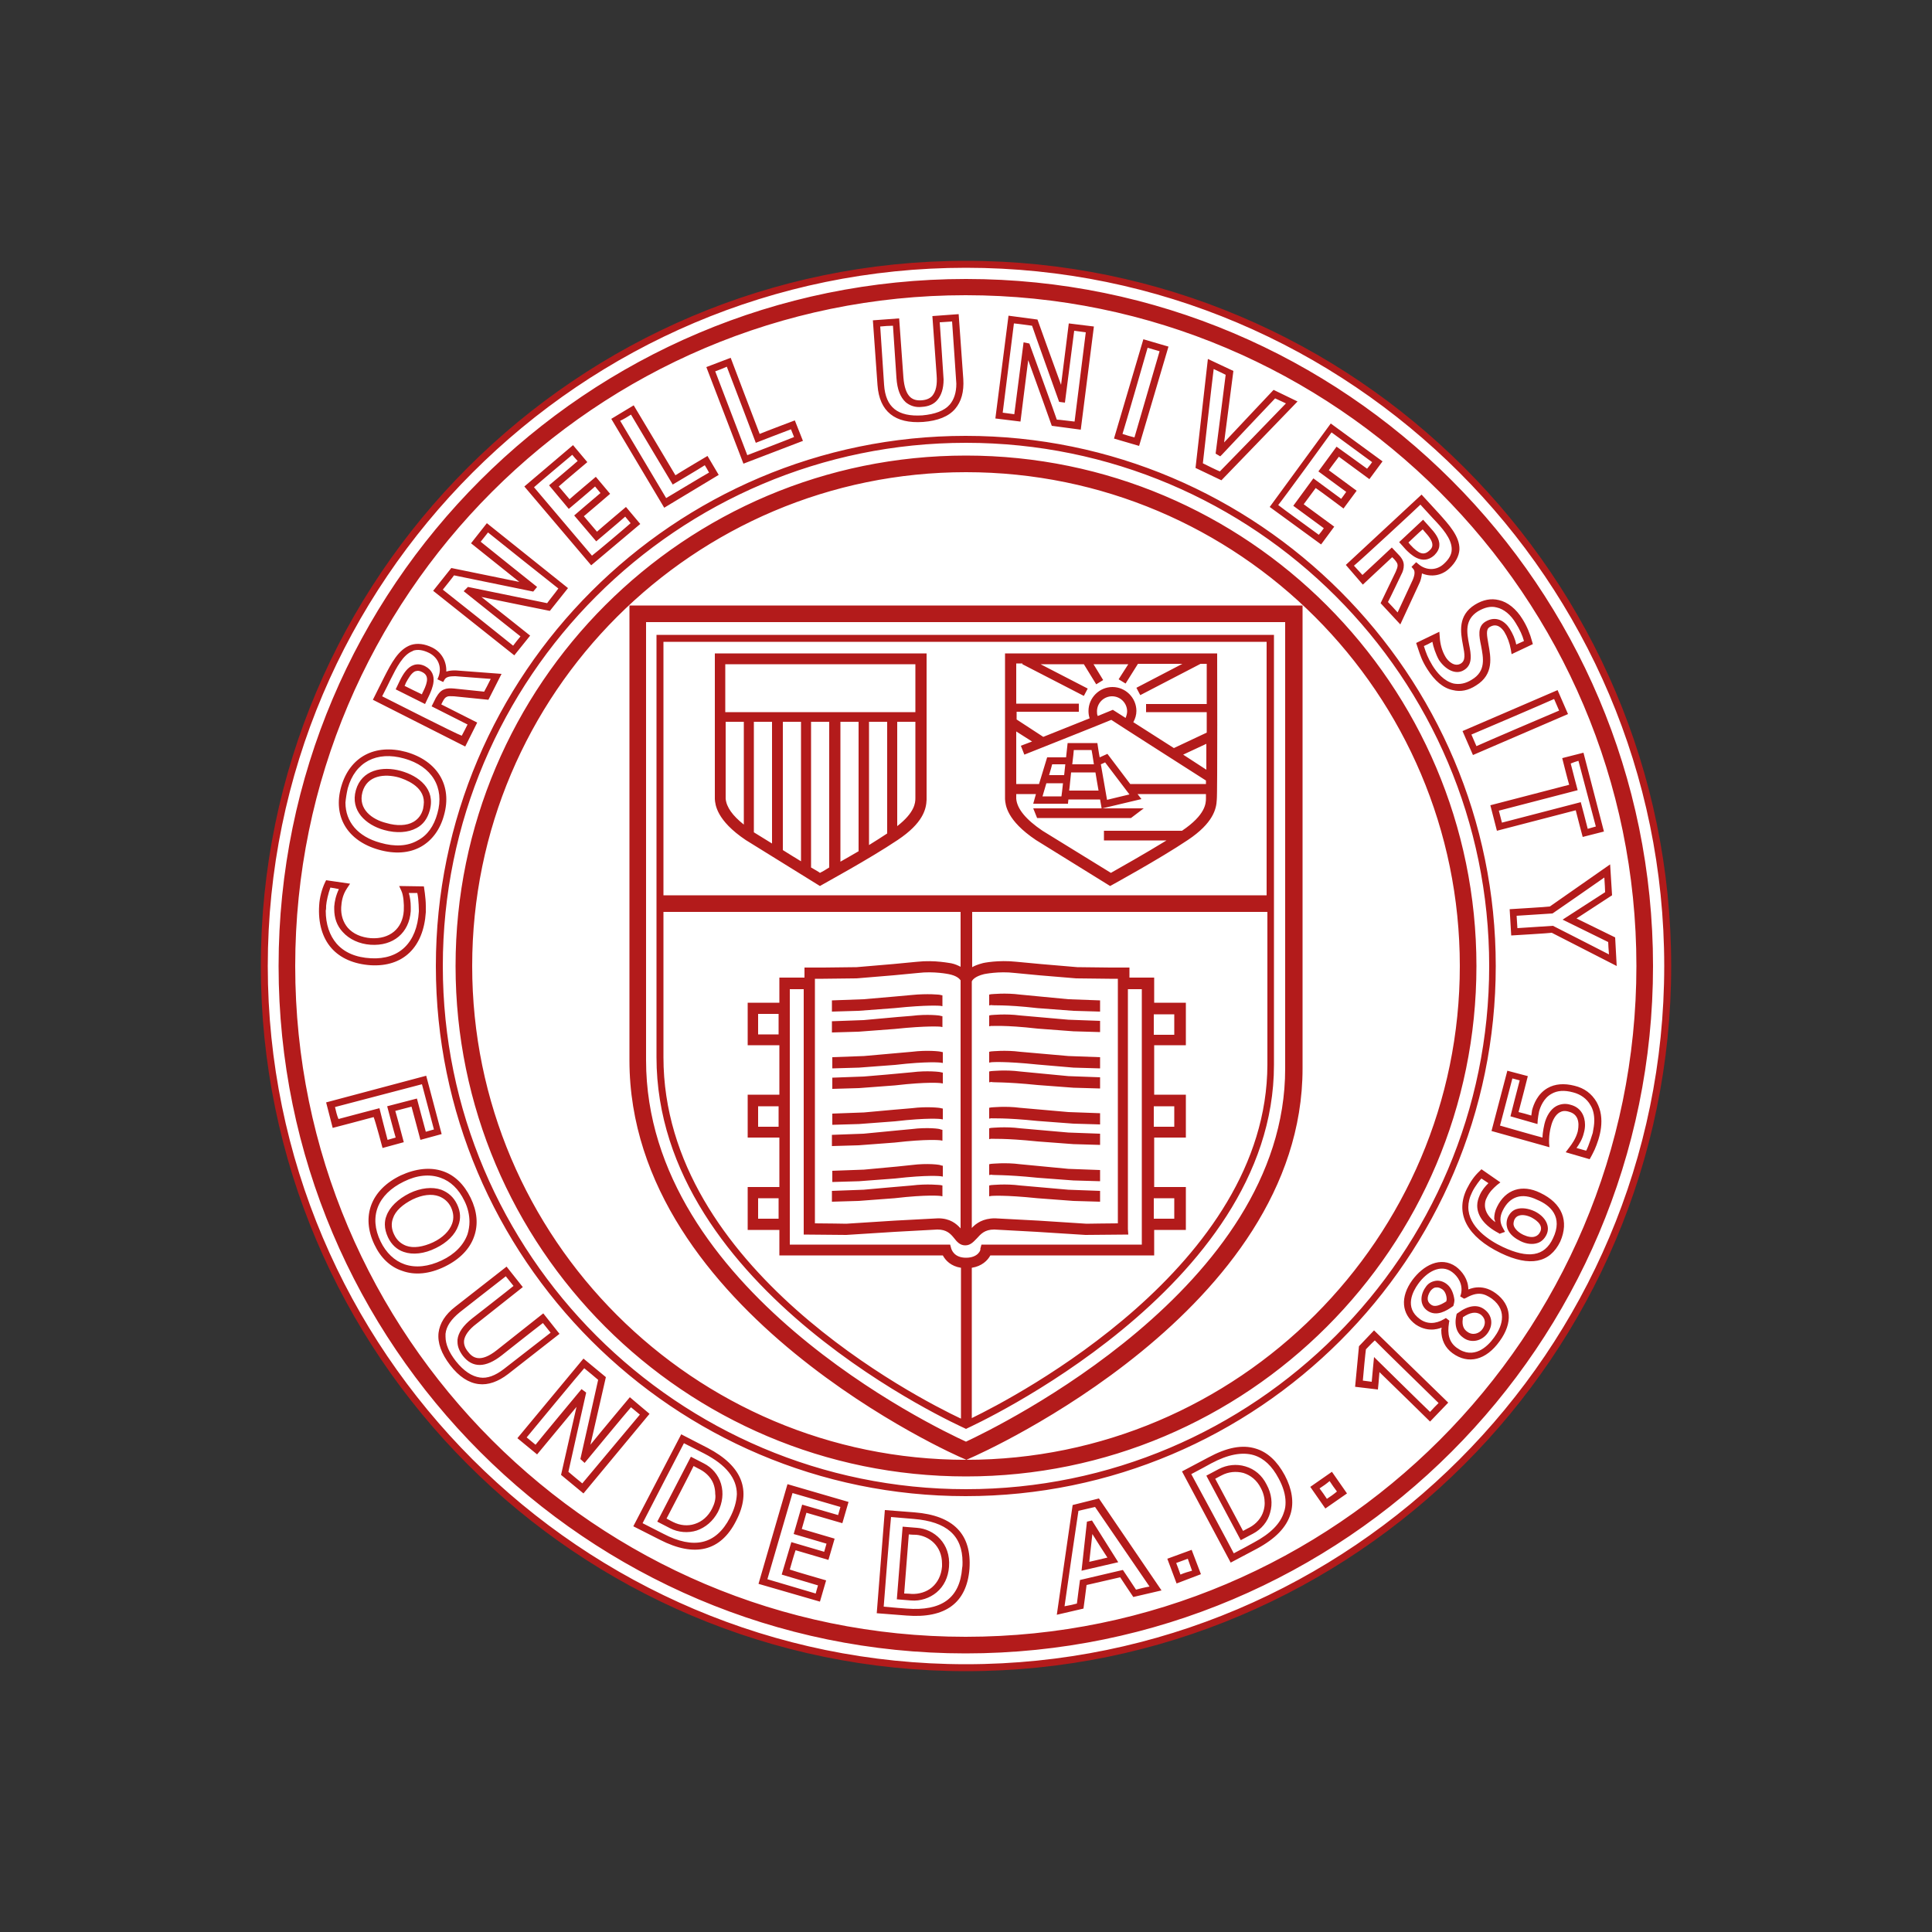<?xml version="1.0" encoding="utf-8"?>
<!-- Generator: Adobe Illustrator 19.0.0, SVG Export Plug-In . SVG Version: 6.00 Build 0)  -->
<svg version="1.1" id="Layer_1" xmlns="http://www.w3.org/2000/svg" xmlns:xlink="http://www.w3.org/1999/xlink" x="0px" y="0px"
	 viewBox="0 0 500 500" style="enable-background:new 0 0 500 500;" xml:space="preserve">
<rect x="0" y="0" width="500" height="500" fill="#333333" stroke="none"/>
<style type="text/css">
	.st0{fill:#FFFFFF;}
	.st1{fill:#B31B1B;}
</style>
<g id="XMLID_1_">
	<circle id="XMLID_3_" class="st0" cx="250" cy="250" r="181.5"/>
	<path id="XMLID_170_" class="st1" d="M315,169.1h-54.9c0,0,0,36.8,0,37.7c0.1,1.5,0.4,5.5,8,10.6l19.2,11.9c0,0,12.8-7,20.1-11.9
		c6.6-4.4,7.4-8.1,7.5-10.4C315.1,205.8,315,169.1,315,169.1 M292.3,205.6c-1.6,0.4-4.7,1.1-5.8,1.4c-0.2-1.1-0.9-5.2-1.6-9.2
		c0.5-0.2,0.7-0.3,1.1-0.5C286.7,198.2,291.1,204,292.3,205.6z M286.6,195.1c0,0-1.3,0.6-2,0.9c-0.2-0.9-0.6-3.7-0.6-3.7h-7.7
		c0,0-0.3,2.7-0.4,3.7H271l-2.1,6.9H263c0-3.2,0-8.1,0-13.6l4.1,2.6l-2.9,1.1l0.9,2.3c0,0,21.4-8.5,22.5-9
		c1,0.7,24.5,15.7,24.5,15.7l0,0v0.9h-19.6L286.6,195.1L286.6,195.1z M283.5,199.9c0.3,1.6,0.5,3.2,0.8,4.7h-7.6
		c0.2-1.4,0.3-3.1,0.5-4.7H283.5z M277.5,197.8c0.2-1.8,0.4-3.3,0.4-3.7h4.6c0.1,0.4,0.3,1.8,0.6,3.7H277.5z M271.5,200.6
		c0.4-1.3,0.7-2.4,0.8-2.8h3.4c-0.1,0.9-0.2,1.9-0.3,2.8H271.5z M275.1,202.7c-0.2,1.7-0.3,2.9-0.4,3.4h-4.9c0.2-0.7,0.6-2,1-3.4
		H275.1z M283.9,184.1c0-2.2,1.8-3.9,3.9-3.9c2.2,0,3.9,1.8,3.9,3.9c0,0.6-0.2,1.2-0.4,1.7l-3.3-2.1l-3.9,1.6
		C283.9,184.9,283.9,184.5,283.9,184.1z M312.2,199.2l-6-3.9l6-2.8V199.2z M264.6,171.9l15.9,8.2l1-1.9l-12.2-6.3h11.2l3.2,5.2
		l1.8-1.1l-2.5-4.1h9l-2.5,3.9l1.8,1.1l3.2-5.1H306l-11.9,6.2l1,1.9l15.6-8.1h1.6c0,3.2,0,6.8,0,10.4h-15.7v2.1h15.7
		c0,1.8,0,3.6,0,5.3l-8.5,4l-10.5-6.7c0.5-0.9,0.8-1.9,0.8-2.9c0-3.4-2.8-6.2-6.2-6.2c-3.4,0-6.2,2.8-6.2,6.2c0,0.7,0.1,1.3,0.3,1.9
		l-12,4.8l-6.9-4.5v-2h16.1v-2.1H263c0-3.6,0-7.1,0-10.4H264.6z M305.9,215L305.9,215l-20.2,0v2.5h16.2c-5.7,3.5-12.3,7.2-14.4,8.4
		c-1.3-0.8-17.7-10.9-17.7-10.9c-4.3-2.9-6.6-5.7-6.8-8.3c0-0.1,0-0.6,0-1.2h5.1l-0.7,2.5h9c0,0,0-0.4,0.1-1.1h8.2
		c0.2,1.3,0.4,2.1,0.4,2.3h-17.7l1,2.5h24.3l3.3-2.5h-10.7l10.1-2.4l-1-1.3h17.7c0,0.6,0,1,0,1.1C312.1,207.9,312,210.9,305.9,215z
		 M239.8,169.1h-54.8c0,0,0,36.8,0,37.7c0.1,1.4,0.4,5.5,8,10.6l19.2,11.9l0.7-0.4c0.1-0.1,12.1-6.6,19.4-11.5
		c6.6-4.4,7.4-8,7.5-10.4C239.8,205.8,239.8,169.1,239.8,169.1 M236.9,171.9c0,3.9,0,8.2,0,12.4h-49.2c0-4.2,0-8.5,0-12.4H236.9z
		 M229.6,215.7c-1.5,1-3.1,2-4.7,3v-31.9h4.7V215.7z M222.2,186.8v33.5c-1.7,1-3.3,1.9-4.7,2.7v-36.2H222.2z M195.1,186.8h4.7v31.5
		c-2.1-1.3-3.9-2.4-4.7-2.9V186.8z M202.6,186.8h4.7v36.1c-1.5-0.9-3.1-1.9-4.7-2.9V186.8z M187.8,206.7c0-0.6,0-8.2,0-17.2v-2.7
		h4.7v26.6C189.6,211.1,188,208.9,187.8,206.7z M212.2,225.9c-0.2-0.2-1.1-0.7-2.3-1.4v-37.7h4.7v37.7
		C213.7,225.1,212.8,225.6,212.2,225.9z M236.9,206.6c0,1.2-0.2,3.7-4.7,7.2v-27h4.7c0,3.6,0,7,0,10
		C236.9,202.3,236.9,206.2,236.9,206.6z M335.8,103.9l-6.2-3c0,0-10.1,10.7-12.8,13.6c0.5-4,2.4-18.5,2.4-18.5l-6.6-3.1l-3.2,28.2
		l6.7,3.2L335.8,103.9 M311.3,119.9c0.1-1.1,2.5-22.2,2.8-24.4c1.1,0.5,2.5,1.2,3.1,1.5c-0.1,1-2.6,20.4-2.6,20.4l1.2,0.7l0.5-0.5
		c0,0,12.9-13.7,13.7-14.5c0.6,0.3,1.8,0.8,2.8,1.3c-1.5,1.6-16.3,16.8-17.1,17.6C314.9,121.7,312.1,120.3,311.3,119.9z
		 M371.2,143.7c0.8-0.8,1.3-1.7,1.3-2.6c0.1-1.7-1.2-3.3-2.5-4.7l-1.7-1.9l-6.2,5.8l1.7,1.9C364.8,143.2,368,146.6,371.2,143.7z
		 M368.2,137l0.5,0.6c1,1.1,2,2.3,2,3.4v0.1c0,0.5-0.3,1-0.8,1.4c-1.4,1.3-2.7,0.9-4.9-1.5l-0.5-0.6
		C365.4,139.6,367.3,137.7,368.2,137z M341.9,140.9l3.4-4.6c0,0-6.7-4.9-7.9-5.8c0.7-0.9,2.4-3.3,3.1-4.2c1.2,0.8,7.2,5.3,7.2,5.3
		l3.4-4.6c0,0-6-4.4-7.2-5.3c0.6-0.9,2-2.7,2.6-3.5c1.2,0.9,7.9,5.8,7.9,5.8l3.4-4.6l-13.4-9.8l-15.8,21.6L341.9,140.9z
		 M344.6,111.9c1.2,0.9,9.3,6.8,10.5,7.7c-0.4,0.6-0.8,1.1-1.3,1.7c-1.2-0.9-7.9-5.7-7.9-5.7l-4.7,6.4c0,0,6,4.4,7.2,5.3
		c-0.4,0.6-0.8,1.1-1.3,1.8c-1.2-0.9-7.2-5.3-7.2-5.3l-5.2,7.1c0,0,6.7,4.9,7.9,5.8c-0.4,0.6-0.8,1.1-1.3,1.7
		c-1.2-0.9-9.4-6.8-10.5-7.7C331.9,129.4,343.7,113.2,344.6,111.9z M390.7,235.3l0.4,6.8c0,0,10.1-0.6,10.5-0.7
		c0.4,0.2,16.8,8.6,16.8,8.6l-0.4-7.4c0,0-7.8-3.8-10-4.9c2-1.3,9.2-6,9.2-6l-0.5-8c0,0-15.2,10.6-15.6,10.9
		C400.7,234.7,390.7,235.3,390.7,235.3z M401.8,236.4c0,0,11.3-7.8,13.4-9.3c0.1,1.5,0.2,3.2,0.2,3.8c-0.8,0.5-11,7.1-11,7.1
		s11,5.4,11.8,5.8c0,0.6,0.1,1.9,0.2,3.2c-2.3-1.2-14.5-7.4-14.5-7.4l-9.2,0.6l-0.2-3.2L401.8,236.4z M374.1,170
		c-0.9-1.5-1.4-3.3-1.5-5.2l-0.1-1.3l-6,2.9l0.4,1.2c0.7,2.1,1.1,3.4,2.5,5.6c1.9,3,4.1,4.9,6.6,5.4c2,0.5,4,0.1,6-1.2
		c4.7-2.9,3.8-7.4,3.2-10.7c-0.4-2.3-0.7-3.8,0.3-4.4c1.9-1.2,3.2,0.3,3.8,1.2c0.8,1.3,1.4,2.9,1.7,4.6l0.2,1.2l5.5-2.6l-0.2-0.7
		c-0.5-1.9-1.3-3.9-2.5-5.8c-1.6-2.6-3.8-4.4-6.1-4.9c-2-0.5-4.1-0.1-6.2,1.2c-4.5,2.8-3.7,7.2-3.1,10.4c0.5,2.5,0.7,4-0.5,4.8
		C376.5,172.7,374.8,171.2,374.1,170z M378.9,173.4c2.3-1.4,1.8-4.1,1.3-6.6c-0.6-3.1-1.2-6.4,2.3-8.6c1.7-1,3.3-1.4,4.8-1
		c1.9,0.4,3.7,1.9,5,4.1c1,1.6,1.7,3.1,2.1,4.6c-0.7,0.3-1.3,0.6-2,0.9c-0.3-1.5-0.9-2.8-1.7-4.1c-1.2-1.9-3.5-3.5-6.3-1.8
		c-2.1,1.3-1.6,3.8-1.1,6.2c0.6,3.2,1.3,6.6-2.4,8.8c-1.6,1-3.1,1.3-4.7,1c-2.5-0.6-4.4-2.9-5.5-4.7c-1.2-2-1.6-3.1-2.2-5
		c0.7-0.3,1.3-0.6,2.2-1.1c0.2,1.2,0.9,3.3,1.7,4.7C374,173.2,376.7,174.8,378.9,173.4z M302.4,89.7l-6.5-1.9l-7.6,25.7l6.5,1.9
		L302.4,89.7z M290.5,112.3c0.5-1.5,6.1-20.8,6.5-22.3c0.9,0.3,2.2,0.6,3.1,0.9c-0.4,1.5-6.1,20.8-6.5,22.3
		C292.7,113,291.4,112.6,290.5,112.3z M406.1,203.1c-1.5,0.4-20.4,5.3-20.4,5.3l1.7,6.6l20.4-5.3c0.3,1.3,1.8,6.9,1.8,6.9l5.5-1.4
		l-5.3-20.4l-5.5,1.4C404.3,196.2,405.7,201.8,406.1,203.1z M408.5,196.9c0.4,1.5,4.1,15.5,4.5,17c-0.7,0.2-1.4,0.4-2.1,0.6
		c-0.3-1.3-1.8-6.9-1.8-6.9l-20.4,5.3c-0.2-0.9-0.6-2.2-0.8-3.1c1.6-0.4,20.4-5.3,20.4-5.3s-1.5-5.6-1.8-6.9
		C407.2,197.3,407.8,197.1,408.5,196.9z M381.2,195.4l24.6-10.6l-2.7-6.2l-24.6,10.6L381.2,195.4z M403.5,183.9
		c-1.5,0.6-19.9,8.5-21.4,9.2c-0.4-0.9-0.9-2.1-1.3-3c1.5-0.6,19.9-8.5,21.4-9.2C402.6,181.8,403.1,183,403.5,183.9z M186,122.9
		l-2.9-4.9c0,0-7.1,4.2-8.3,5c-0.8-1.4-10.8-18.1-10.8-18.1l-5.8,3.5l13.7,23L186,122.9z M163.3,107.3c0.8,1.4,10.8,18.1,10.8,18.1
		s7.1-4.2,8.3-5c0.4,0.6,0.7,1.2,1.1,1.9c-1.3,0.7-9.9,5.9-11.1,6.6c-0.8-1.4-11.1-18.6-11.9-20
		C161.4,108.5,162.5,107.8,163.3,107.3z M352.7,151.3c0,0,6.5-6.1,7.6-7.1l0.5,0.5c0.6,0.7,0.9,1.1,0.9,1.6c0,0.5-0.2,1-0.5,1.7
		l-3.9,8.1l5.1,5.5l5-10.8c0.2-0.4,0.5-1.4,0.6-2.4c2.4,1,5.1,0.6,7.1-1.3c1.6-1.5,2.5-3.2,2.6-4.9c0.1-3.4-2.8-6.5-5.3-9.3
		l-4.5-4.9l-19.6,18.2L352.7,151.3z M367.6,130.6c0.8,0.9,3.3,3.6,3.3,3.6c2.3,2.4,4.8,5.2,4.8,7.9l0,0.1c0,1.3-0.7,2.5-2,3.7
		c-1.9,1.8-4.6,1.8-6.6,0.1l-0.6-0.5l-1.2,1.2l0.5,0.6c0.4,0.5,0.4,1.4-0.2,2.8c0,0-2.7,5.8-3.9,8.4c-0.9-1-2-2.2-2.5-2.7
		c0.5-0.9,3.4-7,3.4-7c0.5-0.9,0.7-1.7,0.7-2.5c0-0.9-0.4-1.8-1.4-2.8l-1.7-1.8c0,0-6.5,6.1-7.6,7.1c-0.6-0.7-1.6-1.7-2.2-2.4
		C351.8,145.3,366.5,131.7,367.6,130.6L367.6,130.6z M110,172.4c-1-0.5-2-0.6-2.9-0.3c-1.6,0.5-2.7,2.2-3.6,4l-1.1,2.3l7.6,3.8
		l1.1-2.3C111.7,178.5,113.8,174.4,110,172.4z M104.7,177.5c0.2-0.3,0.3-0.7,0.3-0.7c0.7-1.3,1.5-2.7,2.5-3.1l0.1,0
		c0.5-0.2,1-0.1,1.6,0.2c1.7,0.8,1.7,2.3,0.3,5.1c0,0-0.2,0.3-0.3,0.7C108.1,179.2,105.7,178,104.7,177.5z M123.5,187
		c0,0-7.9-4-9.3-4.7l0.3-0.6c0.4-0.8,0.7-1.2,1.2-1.4c0.4-0.2,1-0.1,1.8-0.1l8.9,0.9l3.4-6.7l-11.9-0.9c-0.5,0-1.5,0-2.4,0.3
		c0.1-2.6-1.2-5-3.6-6.2c-2-1-3.9-1.2-5.5-0.7c-3.3,1.1-5.2,4.9-6.9,8.2l-3,6l23.9,12.1L123.5,187z M98.9,180.2
		c0.6-1.1,2.2-4.4,2.2-4.4c1.5-3,3.2-6.4,5.7-7.3l0.1-0.1c1.2-0.4,2.6-0.2,4.2,0.6c2.3,1.2,3.3,3.6,2.4,6.1l-0.3,0.7l1.5,0.7
		l0.4-0.7c0.4-0.6,1.2-0.8,2.7-0.8c0,0,6.4,0.5,9.2,0.7c-0.6,1.2-1.3,2.6-1.7,3.3c-1-0.1-7.7-0.8-7.7-0.8c-1-0.1-1.9-0.1-2.6,0.2
		c-0.9,0.3-1.5,1-2.2,2.2l-1.1,2.2c0,0,7.9,4,9.3,4.7c-0.4,0.8-1,2-1.5,2.9C118.2,190,100.3,180.9,98.9,180.2z M165.7,135.6
		l-3.7-4.4c0,0-6.4,5.4-7.5,6.4c-0.8-0.9-2.6-3.1-3.4-4c1.1-0.9,6.8-5.8,6.8-5.8l-3.7-4.4c0,0-5.7,4.8-6.8,5.8
		c-0.7-0.8-2.1-2.5-2.8-3.3c1.1-1,7.4-6.3,7.4-6.3l-3.7-4.4l-12.6,10.7l17.3,20.4L165.7,135.6z M148.1,117.7
		c0.5,0.6,0.9,1.1,1.4,1.6c-1.1,1-7.4,6.3-7.4,6.3l5.1,6.1c0,0,5.7-4.8,6.8-5.8c0.5,0.6,0.9,1.1,1.4,1.7c-1.1,0.9-6.8,5.8-6.8,5.8
		l5.7,6.7c0,0,6.4-5.4,7.5-6.4c0.5,0.6,0.9,1.1,1.4,1.7c-1.1,1-8.8,7.5-10,8.4c-1-1.2-14-16.5-15-17.7
		C139.3,125.1,147,118.6,148.1,117.7z M238.9,109.2c3.8-0.3,6.6-1.4,8.3-3.4c1.6-1.9,2.3-4.4,2.1-7.7l-1.2-16.8l-6.8,0.5l1.1,15.3
		c0.2,2.5-0.2,4.2-1.1,5.3c-0.6,0.7-1.5,1.1-2.8,1.2c-1.3,0.1-2.2-0.2-2.9-0.8c-1-0.9-1.6-2.6-1.8-5.1l-1.1-15.3l-6.8,0.5l1.2,16.8
		C227.6,106.5,231.6,109.7,238.9,109.2z M231.1,84.3c0.1,1.6,0.9,13.5,0.9,13.5c0.2,3,1,5,2.4,6.3c1.1,0.9,2.5,1.4,4.2,1.2
		c1.7-0.1,3.1-0.7,4-1.8c1-1.2,1.6-2.9,1.6-5.3c0-0.4-1-14.8-1-14.8l3.2-0.2c0,0,1.1,15.8,1.1,16.1c0,2.3-0.6,4.1-1.7,5.4
		c-1.4,1.6-3.8,2.5-7.1,2.8c-6.4,0.4-9.5-2.1-9.9-7.9c0,0-0.8-11.8-1-15.1C228.8,84.4,230.1,84.3,231.1,84.3z M99.4,214.8
		c3.2,0.9,6.2,0.7,8.4-0.5c1.7-0.9,2.8-2.4,3.4-4.5c1.6-5.6-2.8-9-7.5-10.3c-4.7-1.3-10.1-0.3-11.6,5
		C90.6,209.8,94.7,213.5,99.4,214.8z M93.8,205c1.2-4.4,5.8-4.8,9.4-3.8c1.6,0.5,6.5,2.2,6.5,6.4c0,0.5-0.1,1.1-0.2,1.7
		c-0.4,1.6-1.3,2.7-2.5,3.4c-1.7,1-4.3,1.1-7,0.3C96.3,212.1,92.6,209.4,93.8,205z M205.7,108.8c0,0-7.7,2.9-9.1,3.5
		c-0.6-1.5-7.5-19.7-7.5-19.7l-6.3,2.4l9.6,25l15.4-5.9L205.7,108.8z M193.4,117.8c-0.6-1.5-7.7-20.2-8.3-21.7
		c0.9-0.3,2.1-0.8,3-1.2c0.6,1.5,7.5,19.7,7.5,19.7s7.7-3,9.1-3.5c0.3,0.7,0.5,1.3,0.8,2C204.1,113.7,194.7,117.3,193.4,117.8z
		 M283.1,84.5l-6.5-0.8c0,0-1.4,11.3-2,15.9c-1.7-4.6-6.1-16.9-6.1-16.9l-7.5-1l-3.4,26.6l6.5,0.8c0,0,1.4-11.3,2-15.9
		c1.7,4.6,6.1,17,6.1,17l7.5,1L283.1,84.5z M273.5,108.6c-0.3-1-7.1-19.7-7.1-19.7l-1.5-0.3c0,0-2.2,17-2.4,18.6
		c-0.9-0.1-2.1-0.3-3-0.4c0.2-1.6,2.7-21.5,2.9-23.1c1.2,0.1,3.9,0.5,4.7,0.6c0.3,1,7,19.7,7,19.7l1.5,0.2c0,0,2.2-17,2.4-18.6
		c0.9,0.1,2.1,0.3,3,0.4c-0.2,1.6-2.7,21.5-2.9,23.1C277,109,274.2,108.6,273.5,108.6z M126,135.4l-4.1,5.2c0,0,8.9,7.1,12.5,10
		c-4.8-1-17.6-3.6-17.6-3.6l-4.7,5.9l21,16.7l4.1-5.1c0,0-8.9-7.1-12.6-10c4.8,1,17.7,3.6,17.7,3.6l4.7-5.9L126,135.4z M141.6,156.1
		c-1-0.2-20.5-4.2-20.5-4.2l-1.1,1.1c0,0,13.4,10.7,14.7,11.7c-0.6,0.7-1.3,1.6-1.9,2.4c-1.2-1-16.9-13.5-18.2-14.5
		c0.7-0.9,2.5-3.1,2.9-3.7c1,0.2,20.5,4.2,20.5,4.2l1-1.2c0,0-13.4-10.7-14.6-11.7c0.6-0.7,1.3-1.7,1.9-2.4
		c1.2,1,16.9,13.5,18.2,14.5C143.8,153.3,142,155.5,141.6,156.1z M98,219.9c4.2,1.2,8,0.9,11-0.8c2.8-1.6,4.9-4.4,5.9-8.1
		c2.2-7.7-1.7-14.1-9.8-16.4c-8.1-2.2-14.6,1.3-16.8,9l0,0C86.1,211.3,89.9,217.6,98,219.9z M90,204c1.9-6.8,7.5-9.7,14.6-7.7
		c7.2,2,10.5,7.5,8.6,14.2c-0.9,3.3-2.6,5.7-5.1,7c-2.6,1.5-5.9,1.7-9.7,0.6c-5.8-1.6-9-5.4-9-10.4C89.5,206.6,89.7,205.3,90,204z
		 M95.9,249.8c8.4,0.5,13.7-4.6,14.3-13.7c0,0,0-0.7,0-1.7c0-2-0.5-5-0.5-5l-6.4-0.1l0.6,1.3c0.5,1.1,0.7,3.3,0.6,5.1
		c-0.3,4.6-3.6,7.4-8.5,7.1c-2.5-0.2-4.6-1.1-6-2.7c-1.2-1.4-1.8-3.3-1.7-5.3c0.1-1.4,0.3-3.1,1.5-4.9l0.8-1.2l-6.2-0.9l-0.3,0.6
		c-0.8,1.7-1.4,3.9-1.5,5.9c-0.3,4.5,0.8,8.4,3.2,11.1C88.1,248,91.6,249.5,95.9,249.8z M84.4,234.4c0.1-1.2,0.5-3,1.1-4.7
		c0.7,0.1,1.3,0.2,2.2,0.4c-0.8,1.7-1.1,3.2-1.2,4.5l0,0.7c0,2.3,0.7,4.3,2.2,5.9c1.7,1.9,4.3,3.1,7.2,3.3c5.9,0.4,10-3.1,10.4-8.7
		c0-0.3,0-0.7,0-1.1c0-1.3-0.2-2.6-0.5-3.6c0.9,0,1.5,0,2.2,0c0.4,1.8,0.4,4.8,0.4,4.8c-0.5,8.1-5.1,12.5-12.4,12.1
		c-3.9-0.2-6.9-1.5-8.9-3.8c-1.8-2.1-2.8-5-2.8-8.5C84.4,235.3,84.4,234.8,84.4,234.4z M339.1,384.8l3.9,5.6l5.6-3.9l-3.9-5.6
		L339.1,384.8z M343.4,387.9c-0.5-0.8-1.3-1.9-1.9-2.7c0.8-0.5,1.9-1.3,2.6-1.9c0.5,0.8,1.3,1.9,1.9,2.7
		C345.3,386.6,344.2,387.4,343.4,387.9z M302.1,403.4l2.4,6.4l6.3-2.4l-2.4-6.3L302.1,403.4z M305.5,407.5c-0.3-0.9-0.8-2.2-1.1-3
		c0.9-0.3,2.1-0.8,3-1.1c0.3,0.9,0.8,2.2,1.1,3.1C307.7,406.7,306.4,407.1,305.5,407.5z M325,374.9c-3.5-1.1-7.5-0.3-12.3,2.3
		l-6.8,3.6l12.6,23.6l6.8-3.6c4.8-2.6,7.6-5.5,8.7-9c0.9-3,0.4-6.4-1.5-10C330.5,378.1,328,375.8,325,374.9z M332.3,391.3
		c-0.9,3-3.5,5.6-7.8,7.9c0,0-4,2.2-5.2,2.8c-0.7-1.4-10.2-19.1-11-20.5c1.2-0.6,5.2-2.8,5.2-2.8c4.3-2.3,8-3,11-2.1
		c2.6,0.8,4.7,2.8,6.4,6c1.2,2.2,1.8,4.3,1.8,6.2C332.7,389.7,332.6,390.5,332.3,391.3z M407.5,281c-2.7-0.7-5.1-0.5-7,0.6
		c-2.6,1.5-3.6,4.2-4,5.7c0,0-0.1,0.7-0.2,1.4c-1-0.3-2.4-0.7-3.3-0.9c0.4-1.4,2.4-9.3,2.4-9.3l-5.3-1.4l-4.1,15.6l15,4.2
		c-0.4-2.7,0.4-5.4,0.4-5.4c0.4-1.7,1.2-3,2.2-3.6c0.7-0.4,1.4-0.5,2.4-0.2c3.2,0.8,2.5,4.2,2.3,5.2c-0.5,1.8-1.5,3.2-2.2,4.1
		l-0.9,1.2l6.2,1.8c0,0,0.6-1,1.3-2.5c1.3-3,2.9-8,0.5-12.3C411.9,283,410,281.6,407.5,281z M412.2,293.2c0,0-1,3.3-1.7,4.6
		c-0.7-0.2-1.5-0.4-2.5-0.7c0.7-1,1.5-2.2,1.9-3.9c0.2-0.7,0.3-1.4,0.3-2.1c0-2.2-1-4.5-3.8-5.2c-1.3-0.4-2.6-0.2-3.7,0.4
		c-1.4,0.8-2.5,2.5-3,4.6c0,0-0.5,2.1-0.5,3.5c-1.6-0.4-9.6-2.7-11-3.1c0.4-1.4,2.8-10.7,3.2-12.2c0.7,0.2,1.2,0.3,1.9,0.5
		c-0.4,1.4-2.4,9.3-2.4,9.3l7,2c0-1.3,0.4-3.2,0.4-3.2c0.3-1.2,1.2-3.5,3.2-4.6c1.5-0.9,3.4-1,5.6-0.4c2,0.5,3.6,1.7,4.5,3.3
		c0.7,1.1,1,2.5,1,4C412.6,291,412.4,292.1,412.2,293.2L412.2,293.2z M398.6,308.7c-4.7-2.3-9-0.9-11.2,3.7c-0.5,1-0.7,2-0.7,3
		l0.3,0.9c-1.4-1-2.7-2.5-2.7-4.4c0-0.6,0.1-1.3,0.5-2c0.7-1.5,1.7-2.4,2.6-3.2l0.9-0.7l-4.9-3.4l-0.5,0.5c-1.4,1.3-2.4,2.8-3.3,4.6
		c-3.1,6.4,0.1,12.4,8.8,16.6c7.5,3.6,12.7,2.6,15.4-3C406.1,316,404.3,311.4,398.6,308.7z M401.9,320.5c-2.2,4.7-6.4,5.3-13,2.2
		c-3.6-1.7-8.9-5.2-8.9-10.3c0-1.2,0.3-2.5,1-3.9c0.7-1.5,2.3-3.5,2.4-3.5c0.1,0.1,1.1,0.7,1.8,1.2c-0.8,0.8-1.6,1.7-2.2,3
		c-0.4,0.9-0.7,1.8-0.7,2.8c0,2.7,1.9,5.2,5.5,7.1l0.3,0.2l1.4-0.5l-0.5-0.9c-0.9-1.5-0.9-3-0.1-4.6c1.8-3.7,5-4.7,8.9-2.8
		C401.2,311.9,404.6,314.9,401.9,320.5z M277.6,389.5l-4.1,28.4l6.9-1.6c0,0,0.7-5.1,0.8-6.1c1-0.2,7.7-1.8,8.7-2
		c0.5,0.8,3.4,5.1,3.4,5.1l7.3-1.7l-16.2-23.8L277.6,389.5z M294,411.4c-0.5-0.8-3.4-5.1-3.4-5.1l-11.1,2.6c0,0-0.7,5.1-0.8,6.1
		c-0.7,0.2-2,0.5-3.2,0.7c0.3-2.3,3.4-23.6,3.6-24.7c0.8-0.2,3.5-0.8,4.3-1c0.6,0.9,12.8,18.7,14.1,20.6
		C296.3,410.8,294.7,411.2,294,411.4z M351.7,348.4l-1,10.5l5.9,0.7c0,0,0.3-2.9,0.4-4.5c2.2,2.1,13.1,12.8,13.1,12.8l4.7-4.9
		l-19.2-18.7L351.7,348.4z M372.3,363.1c-0.7,0.7-1.6,1.6-2.2,2.3c-1.2-1.1-14.5-14.2-14.5-14.2s-0.5,5.1-0.6,6.4
		c-0.8-0.1-1.5-0.2-2.3-0.3c0.1-1.4,0.7-7.6,0.8-8.1c0.3-0.3,1.5-1.6,2.3-2.3C356.8,348,371.2,362,372.3,363.1z M397.2,313.5
		c-1.7-0.8-3.4-1-4.7-0.6c-1,0.3-1.7,1-2.2,2c-0.3,0.6-0.4,1.2-0.4,1.8c0,0.4,0.1,0.8,0.2,1.2c0.6,1.7,2.2,2.7,3.4,3.3
		c1.6,0.8,3.2,0.9,4.4,0.5c1-0.3,1.8-1.1,2.3-2.1C401.3,317.4,400,314.9,397.2,313.5z M398.6,318.8c-0.3,0.6-0.7,1-1.3,1.2
		c-0.8,0.3-1.9,0.1-3-0.4h0c-1.3-0.6-2.2-1.5-2.5-2.3c-0.2-0.5-0.1-1,0.1-1.6c0.3-0.6,0.6-0.9,1.2-1.1c0.9-0.3,2.1-0.1,3.3,0.5
		C396.9,315.4,399.6,316.8,398.6,318.8L398.6,318.8z M374.4,332.3L374.4,332.3L374.4,332.3c-0.9-0.7-2-1-3-0.8
		c-1,0.2-1.9,0.7-2.5,1.7c-1.3,1.8-1.6,4.5,0.5,6c2.4,1.7,5.1-0.1,6.4-1l0.3-0.2l0.1-0.3c0.1-0.4,0.2-0.8,0.2-1.3
		C376.2,334.8,375.6,333.2,374.4,332.3z M374.3,336.8c-1.6,1-3,1.6-4,0.8c-1.4-1-0.7-2.6-0.1-3.5c0.4-0.5,0.9-0.9,1.4-0.9
		c0.6-0.1,1.1,0.1,1.7,0.5l0,0c0.7,0.5,1.1,1.6,1.1,2.6L374.3,336.8z M377.3,339.8L377,340l-0.1,0.4c-0.1,0.5-0.2,1.1-0.2,1.7
		c0,1.4,0.4,3,2,4.1c2,1.5,4.8,0.9,6.3-1.2c1.5-2.1,1.2-4.6-0.8-6.1C382.4,337.5,380,337.8,377.3,339.8z M383.7,343.9
		c-0.8,1.2-2.5,1.8-3.9,0.8h0c-0.9-0.6-1.3-1.4-1.3-2.7c0-0.3,0.1-0.7,0.1-1.1c1.9-1.3,3.4-1.5,4.6-0.7
		C384.7,341.4,384.4,342.9,383.7,343.9z M387.1,334.7c-3.8-2.8-7.1-0.9-7.1-1c0-2.6-1.6-4.7-3.2-5.9c-4-2.8-8.5-0.3-11.3,3.5
		c-3.2,4.4-2.8,8.8,0.9,11.5c3.6,2.4,6.7,0.7,6.7,0.8l-0.1,0.6c0,2.6,1,4.6,2.9,6c4.1,3,8.7,1.8,12.2-3.1
		C391.6,342.3,391.2,337.7,387.1,334.7z M386.7,346.1c-1.7,2.4-5.3,5.9-9.7,2.7c-1.9-1.4-2.5-3.4-2-6.5l0.1-0.5l-0.9-0.7l-0.5,0.3
		c-2.2,1.3-4.4,1.3-6.2,0c-4.2-3-1.8-7.3-0.5-9.1c2.2-3.1,5.8-5.3,8.8-3.1c1.5,1.1,2.9,3.2,2.3,5.7l-0.2,0.6l1,0.6l0.5-0.2
		c3-1.7,4.7-1.2,6.7,0.2C390.5,339.4,388.4,343.8,386.7,346.1z M322.3,379.5c-2.3-0.7-4.8-0.4-6.9,0.7l-3.2,1.7l8.9,16.7l3.2-1.7
		c2.1-1.1,3.8-3.1,4.4-5.4c0.7-2.4,0.4-4.9-0.9-7.3C326.6,381.8,324.7,380.2,322.3,379.5z M327,391c-0.5,1.8-1.9,3.4-3.6,4.3
		c0,0-1,0.5-1.7,0.9c-0.7-1.3-6.5-12.2-7.2-13.5c0.7-0.4,1.7-0.9,1.7-0.9c1.7-0.9,3.7-1.1,5.6-0.6c1.9,0.6,3.5,1.9,4.5,3.9
		c0.7,1.3,1,2.6,1,3.9C327.3,389.7,327.2,390.3,327,391z M163,361.6c0,0-7.3,8.7-10.2,12.3c1.1-4.8,4-17.5,4-17.5l-5.8-4.8
		l-17.1,20.6l5.1,4.2c0,0,7.3-8.8,10.2-12.3c-1.1,4.8-4,17.6-4,17.6l5.8,4.8l17.1-20.6L163,361.6z M150.7,383.9
		c-0.9-0.7-3-2.5-3.6-3c0.2-1,4.6-20.5,4.6-20.5l-1.2-0.9c0,0-10.9,13.1-11.9,14.4c-0.7-0.6-1.6-1.3-2.3-1.9
		c1-1.2,13.8-16.7,14.9-17.9c0.9,0.7,3,2.5,3.6,3c-0.2,1-4.6,20.5-4.6,20.5l1.1,1c0,0,10.9-13.2,12-14.4c0.7,0.6,1.6,1.3,2.3,1.9
		C164.6,367.3,151.7,382.7,150.7,383.9z M122.7,320c1.1-3.1,0.8-6.5-0.9-10c-1.7-3.5-4.2-5.9-7.2-6.9c-3.2-1.1-7-0.7-10.9,1.1
		c-7.7,3.7-10.3,10.6-6.8,17.9c1.6,3.4,4.1,5.8,7.2,6.8c3.3,1.2,7.1,0.8,11-1.1C119,325.9,121.6,323.2,122.7,320z M104.7,327.2
		c-2.6-0.9-4.8-3-6.2-5.9c-3.1-6.4-0.8-12.2,6-15.5c3.4-1.7,6.7-2,9.5-1c2.6,0.9,4.7,2.9,6.2,6c0.9,1.8,1.3,3.7,1.3,5.4
		c0,1.1-0.2,2.2-0.5,3.2c-1,2.8-3.3,5.2-6.7,6.8C110.9,327.8,107.6,328.2,104.7,327.2z M140.6,339.9l-12,9.5c-4.3,3.4-6.3,2-7.5,0.4
		c-0.8-1-1.1-1.9-1-2.9c0.2-1.3,1.2-2.8,3.2-4.3l12-9.5l-4.2-5.3l-13.3,10.4c-2.6,2-4,4.3-4.3,6.7c-0.3,2.6,0.7,5.4,3,8.4
		c2.3,3,4.8,4.6,7.4,4.9c2.4,0.3,5-0.6,7.6-2.6l13.3-10.4L140.6,339.9z M130.4,354.3c-2.2,1.7-4.3,2.5-6.2,2.2
		c-2.1-0.3-4.2-1.7-6.2-4.2c-1.8-2.3-2.7-4.4-2.7-6.4l0-0.7c0.2-2,1.5-3.8,3.7-5.6c0,0,9.3-7.3,11.9-9.3c0.6,0.7,1.4,1.8,2,2.5
		c-1.2,1-10.7,8.4-10.7,8.4c-2.4,1.9-3.6,3.7-3.8,5.5l0,0.6c0,1.2,0.5,2.4,1.4,3.6c2.5,3.2,5.9,3.1,10-0.1c0,0,8.2-6.5,10.7-8.4
		c0.6,0.7,1.4,1.8,2,2.5C141.1,346,130.4,354.3,130.4,354.3L130.4,354.3z M118.3,311.7c-0.9-1.9-2.3-3.1-4.1-3.8
		c-2.3-0.8-5.3-0.5-8.2,0.9c-3,1.5-5.2,3.6-6,5.9c-0.3,0.7-0.4,1.5-0.4,2.2c0,1.1,0.3,2.2,0.8,3.3c0.9,1.9,2.3,3.2,4.1,3.8
		c2.3,0.8,5.3,0.5,8.3-1c2.9-1.4,5-3.5,5.8-5.8C119.3,315.4,119.2,313.6,118.3,311.7z M117,316.7c-0.7,1.9-2.4,3.6-4.9,4.8
		c-2.6,1.2-5.1,1.6-7,0.9c-1.3-0.5-2.4-1.4-3.1-2.9h0c-0.7-1.4-0.8-2.9-0.3-4.2c0.6-1.9,2.5-3.6,5.1-4.9c2.5-1.2,4.9-1.5,6.8-0.8
		c1.3,0.5,2.4,1.4,3.1,2.8C117.4,313.9,117.5,315.3,117,316.7z M99,297.1l5.5-1.5c0,0-1.8-6.8-2.2-8.1c1-0.3,3.2-0.8,4.2-1.1
		c0.4,1.4,2.3,8.6,2.3,8.6l5.5-1.5l-4-15.1l-25.9,6.9l1.7,6.6c0,0,9.2-2.4,10.6-2.8C97.2,290.3,99,297.1,99,297.1z M86.7,286.5
		c1.5-0.4,20.9-5.5,22.5-5.9c0.4,1.4,2.7,10.3,3.1,11.7c-0.7,0.2-1.4,0.4-2.1,0.6c-0.4-1.4-2.3-8.6-2.3-8.6l-7.7,2
		c0,0,1.8,6.8,2.2,8.1c-0.7,0.2-1.4,0.4-2.1,0.6c-0.4-1.4-2.1-8.2-2.1-8.2s-9.2,2.4-10.6,2.8C87.2,288.7,86.9,287.4,86.7,286.5z
		 M196.3,409.9l15.9,4.6l1.6-5.5c0,0-8-2.3-9.4-2.8c0.3-1.1,1.1-3.9,1.5-5c1.4,0.4,8.5,2.5,8.5,2.5l1.6-5.5c0,0-7.2-2.1-8.5-2.5
		c0.3-1,0.9-3.2,1.2-4.2c1.4,0.4,9.3,2.7,9.3,2.7l1.6-5.5l-15.8-4.6L196.3,409.9z M217.5,390c-0.2,0.7-0.4,1.4-0.6,2.1
		c-1.4-0.4-9.3-2.7-9.3-2.7l-2.2,7.6c0,0,7.2,2.1,8.5,2.5c-0.2,0.7-0.4,1.4-0.6,2.1c-1.4-0.4-8.5-2.5-8.5-2.5l-2.5,8.4
		c0,0,8,2.4,9.4,2.8c-0.2,0.7-0.4,1.3-0.6,2.1c-1.4-0.4-11.1-3.3-12.5-3.7c0.4-1.5,6.1-20.8,6.5-22.3
		C206.5,386.8,216.1,389.6,217.5,390z M237.3,395.4l-3.7-0.3l-1.5,18.8l3.7,0.3c2.4,0.2,4.8-0.6,6.6-2.1c1.9-1.6,3-3.9,3.2-6.6
		C246.1,399.4,241.7,395.7,237.3,395.4z M243.8,405.4c-0.2,2.3-1.1,4.1-2.6,5.4c-1.4,1.2-3.4,1.8-5.3,1.7c0,0-1.1-0.1-1.9-0.1
		c0.1-1.5,1.1-13.8,1.2-15.3c0.8,0.1,1.9,0.1,1.9,0.1c3.4,0.3,6.7,2.9,6.7,7.5L243.8,405.4z M236.7,391.4l-7.7-0.6l-2.1,26.7
		l7.7,0.6c10.1,0.8,15.6-3.3,16.3-12.1C251.5,397.1,246.8,392.2,236.7,391.4z M249,405.8c-0.6,7.8-5.3,11.2-14.4,10.5
		c0,0-4.1-0.3-5.9-0.5c0.1-1.6,1.7-21.6,1.9-23.2c1.3,0.1,5.9,0.5,5.9,0.5c8.5,0.7,12.6,4.3,12.6,11.2
		C249.1,404.8,249.1,405.3,249,405.8L249,405.8z M281.3,393.8l-1.4,12.7l9.5-2.2l-6.8-10.8L281.3,393.8z M282.7,397
		c1.3,2.1,3.1,4.9,3.9,6.1c-1.3,0.3-3.3,0.8-4.7,1.1C282.1,402.7,282.4,399.5,282.7,397z M183.1,374.7l-6.8-3.5L163.9,395l6.9,3.5
		c9,4.6,15.7,3,19.7-4.9C194.6,385.7,192.1,379.4,183.1,374.7z M188.9,392.8c-3.6,6.9-9.3,8.3-17.3,4.1c0,0-3.7-1.9-5.3-2.7
		c0.7-1.4,9.9-19.2,10.7-20.7c1.2,0.6,5.3,2.7,5.3,2.7c5.6,2.9,8.4,6.4,8.4,10.5C190.6,388.7,190,390.7,188.9,392.8z M182.1,378.7
		l-3.3-1.7l-8.7,16.8l3.3,1.7c2.1,1.1,4.7,1.3,6.9,0.6c2.3-0.8,4.2-2.4,5.5-4.8c1.2-2.4,1.5-4.9,0.8-7.3
		C185.9,381.7,184.3,379.8,182.1,378.7z M184.3,390.4c-1,2-2.6,3.4-4.5,4c-1.8,0.6-3.8,0.4-5.6-0.5c0,0-1-0.5-1.7-0.9
		c0.7-1.3,6.4-12.3,7-13.6c0.7,0.4,1.7,0.9,1.7,0.9c1.7,0.9,3.1,2.4,3.6,4.2c0.2,0.7,0.3,1.4,0.3,2.1
		C185.3,387.9,184.9,389.2,184.3,390.4z M236,292.2l-3.2,0.3l-9.3,0.9l-8.2,0.3l0,2.9l6.9-0.2l9.3-0.7c8.6-1,11.8-0.6,11.8-0.6
		l0.6,0.1v-2.8l-0.5-0.1C243.4,292.1,239.9,291.7,236,292.2 M236,301.5l-3.8,0.4l-8.6,0.8l-8.2,0.3l0,2.9l6.9-0.2l9.3-0.7
		c8.6-1,11.8-0.6,11.8-0.6l0.6,0.1v-2.8l-0.5-0.1C243.4,301.4,239.9,301,236,301.5z M236,306.8l-5.8,0.5l-6.7,0.6l-8.2,0.3l0,2.8
		l6.9-0.2l9.3-0.7c8.6-1,11.8-0.6,11.8-0.6l0.6,0.1v-2.8l-0.5-0.1C243.4,306.7,239.9,306.3,236,306.8z M236,286.8l-4.7,0.4l-7.7,0.7
		l-8.2,0.3l0,2.9l6.9-0.2l9.3-0.7c8.6-1,11.8-0.6,11.8-0.6l0.6,0.1v-2.8l-0.5-0.1C243.4,286.7,239.9,286.3,236,286.8z M236,262.9
		l-3.7,0.3l-8.8,0.8l-8.2,0.3l0,2.9l6.9-0.2l9.3-0.7c8.6-0.9,11.8-0.6,11.8-0.6l0.6,0.1v-2.8l-0.5-0.1
		C243.4,262.8,239.9,262.4,236,262.9z M236,257.5l-4.4,0.4l-8.1,0.7l-8.2,0.3l0,2.9l6.9-0.2l9.3-0.7c8.6-0.9,11.8-0.6,11.8-0.6
		l0.6,0.1v-2.8l-0.5-0.1C243.4,257.4,239.9,257.1,236,257.5L236,257.5z M236,272.2l-3.4,0.3l-9,0.8l-8.2,0.3l0,2.9l6.9-0.2l9.3-0.7
		c8.6-1,11.8-0.6,11.8-0.6l0.6,0.1v-2.8l-0.5-0.1C243.4,272.1,239.9,271.7,236,272.2z M236,277.5l-6.5,0.6l-5.9,0.5l-8.2,0.3l0,2.9
		l6.9-0.2l9.3-0.7c8.6-1,11.8-0.6,11.8-0.6l0.6,0.1v-2.8l-0.5-0.1C243.4,277.4,239.9,277,236,277.5z M268.5,266.2l9.3,0.7l6.9,0.2
		l0-2.9l-8.2-0.3l-12.5-1.1c-3.8-0.5-7.3-0.1-7.5-0.1l-0.5,0.1v2.8l0.6-0.1C256.7,265.6,259.8,265.2,268.5,266.2z M268.5,260.9
		l9.3,0.7l6.9,0.2l0-2.9l-8.2-0.3l-12.5-1.2c-3.8-0.5-7.3-0.1-7.5-0.1l-0.5,0.1v2.8l0.6-0.1C256.7,260.3,259.8,259.9,268.5,260.9z
		 M268.5,290.1l9.3,0.7l6.9,0.2l0-2.9l-8.2-0.3l-12.5-1.1c-3.8-0.5-7.3-0.1-7.5-0.1l-0.5,0.1v2.8l0.6-0.1
		C256.7,289.5,259.8,289.2,268.5,290.1z M169.9,164.3v109.3c0,60.5,78.9,95.6,79.7,96l0.4,0.2l0.4-0.2c0.8-0.4,79.3-36,79.3-94
		l0-111.3L169.9,164.3z M171.7,166.1c1.8,0,154.4,0,156.1,0c0,1,0,35.6,0,65.6H171.7V166.1z M251.5,254c0.1-0.3,0.7-1.3,3.2-1.9
		c0,0,3.8-0.8,7.9-0.3l6.3,0.6l9.6,0.8l8.6,0.1c0,0,1.1,0,2.2,0c0,2.7,0,60.7,0,63.3c-2,0-8.1,0.1-8.1,0.1l-12.4-0.8l-11.3-0.6
		c-3.1,0-4.9,1.3-6,2.5L251.5,254z M248.6,367.1c-11-5.2-76.9-38.8-76.9-93.5V236h76.9v14.2c-0.6-0.3-1.4-0.7-2.4-0.9
		c-0.2,0-4.3-0.9-8.8-0.4l-6.3,0.6l-9.4,0.8l-8.5,0.1l-5,0l0,1.4v1.2h-6.5v6.5h-8.2v11h8.2v12.8h-8.2v11.1h8.2v12.8h-8.2v11.1h8.2
		v6.6h42.3c0.7,1.3,2.1,2.8,4.7,3.2V367.1z M248.6,253.7v64.2c-1.1-1.2-2.7-2.6-5.8-2.6l-11.3,0.6l-12.5,0.8c0,0-5.5-0.1-8.1-0.1
		c0-2.6,0-60.7,0-63.3c1,0,2.2,0,2.2,0l8.6-0.1l9.6-0.8l6.3-0.6c4.1-0.5,7.9,0.3,7.9,0.3C247.6,252.5,248.3,253.3,248.6,253.7z
		 M201.5,262.4v5.3h-5.3v-5.3H201.5z M201.5,286.3v5.3h-5.3v-5.3H201.5z M201.5,310.1v5.3h-5.3v-5.3H201.5z M250,325.5
		c-3.1,0-3.7-2.1-3.8-2.3l-0.3-1.1l-41.5,0v-66.1h3.6l0,63.5l11,0.1l12.6-0.8l11-0.6c2.4,0,3.4,1.1,4.3,2.2c0.7,0.9,1.5,1.9,2.9,1.9
		c1.4,0,2.2-1,3-1.8c1-1.1,2-2.3,4.5-2.3l11,0.6l12.6,0.8l11.1-0.1l-0.1-1.4l0-62.1h3.6v66.1h-41.5l-0.3,1.1
		C253.9,323.4,253.2,325.5,250,325.5z M251.5,367v-38.9c2.6-0.4,4.1-1.9,4.8-3.2h42.4v-6.6h8.2v-11.1h-8.2v-12.8h8.2v-11.1h-8.2
		v-12.8h8.2v-11h-8.2v-6.5h-6.4v-2.6l-5,0l-8.5-0.1l-9.4-0.8l-6.4-0.6c-4.6-0.5-8.6,0.3-8.8,0.4c-1.1,0.3-1.9,0.6-2.6,1V236h76.4
		c0,21.5,0,39.5,0,39.5C327.9,327.7,262.6,361.6,251.5,367z M298.6,315.4v-5.3h5.3v5.3H298.6z M298.6,291.6v-5.3h5.3v5.3H298.6z
		 M298.6,267.8v-5.3h5.3v5.3H298.6z M162.9,156.7l0,117.7c0,65.3,85.4,102.7,86.3,103l0.9,0.4l0.9-0.4c3.5-1.5,86.1-38.4,86.1-100.9
		l0-119.8L162.9,156.7z M250,373.1c-8.1-3.7-82.8-39.4-82.8-98.7c0,0,0-109.3,0-113.4c4.1,0,161.3,0,165.4,0c0,4.1,0,115.5,0,115.5
		C332.7,333.2,258.1,369.3,250,373.1z M250,117.9c-72.8,0-132.1,59.2-132.1,132.1c0,72.8,59.2,132.1,132.1,132.1
		c72.8,0,132.1-59.2,132.1-132.1C382.1,177.2,322.8,117.9,250,117.9z M250,377.8c-70.5,0-127.8-57.3-127.8-127.8
		c0-70.5,57.3-127.8,127.8-127.8c70.5,0,127.8,57.3,127.8,127.8C377.8,320.5,320.4,377.8,250,377.8z M268.5,295.4l9.3,0.7l6.9,0.2
		l0-2.9l-8.2-0.3l-12.5-1.1c-3.8-0.5-7.3-0.1-7.5-0.1l-0.5,0.1v2.8l0.6-0.1C256.7,294.8,259.8,294.5,268.5,295.4z M268.5,275.5
		l9.3,0.8l6.9,0.2l0-2.9l-8.2-0.3l-12.5-1.1c-3.8-0.5-7.3-0.1-7.5-0.1l-0.5,0.1v2.8l0.6-0.1C256.7,274.9,259.8,274.6,268.5,275.5z
		 M268.5,280.8l9.3,0.7l6.9,0.2l0-2.9l-8.2-0.3l-12.5-1.2c-3.8-0.5-7.3-0.1-7.5-0.1l-0.5,0.1v2.8l0.6-0.1
		C256.7,280.2,259.8,279.9,268.5,280.8z M268.5,310.1l9.3,0.7l6.9,0.2l0-2.8l-8.2-0.3l-12.5-1.1c-3.8-0.5-7.3-0.1-7.5-0.1l-0.5,0.1
		v2.8l0.6-0.1C256.7,309.5,259.8,309.2,268.5,310.1z M268.5,304.8l9.3,0.7l6.9,0.2l0-2.9l-8.2-0.3l-12.5-1.2
		c-3.8-0.5-7.3-0.1-7.5-0.1l-0.5,0.1v2.8l0.6-0.1C256.7,304.2,259.8,303.9,268.5,304.8z M72.1,250c0,98.1,79.8,177.9,177.8,177.9
		c98.1,0,177.9-79.8,177.9-177.9S348.1,72.2,250,72.2C151.9,72.2,72.1,151.9,72.1,250 M76.4,250c0-95.7,77.9-173.6,173.5-173.6
		c95.7,0,173.6,77.9,173.6,173.6c0,95.7-77.9,173.6-173.6,173.6C154.3,423.6,76.4,345.7,76.4,250z M112.8,250
		c0,75.6,61.5,137.2,137.1,137.2c75.6,0,137.2-61.5,137.2-137.2c0-75.6-61.5-137.2-137.2-137.2C174.4,112.8,112.8,174.4,112.8,250
		 M114.6,250c0-74.6,60.7-135.4,135.4-135.4c74.6,0,135.4,60.7,135.4,135.4c0,74.6-60.7,135.4-135.4,135.4
		C175.4,385.4,114.6,324.6,114.6,250z M67.5,250c0,100.6,81.9,182.5,182.5,182.5c100.6,0,182.5-81.9,182.5-182.5
		c0-100.6-81.9-182.5-182.5-182.5C149.4,67.5,67.5,149.4,67.5,250 M69.3,250c0-99.6,81.1-180.7,180.7-180.7
		c99.6,0,180.7,81.1,180.7,180.7c0,99.6-81.1,180.7-180.7,180.7C150.4,430.7,69.3,349.6,69.3,250z"/>
</g>
</svg>

